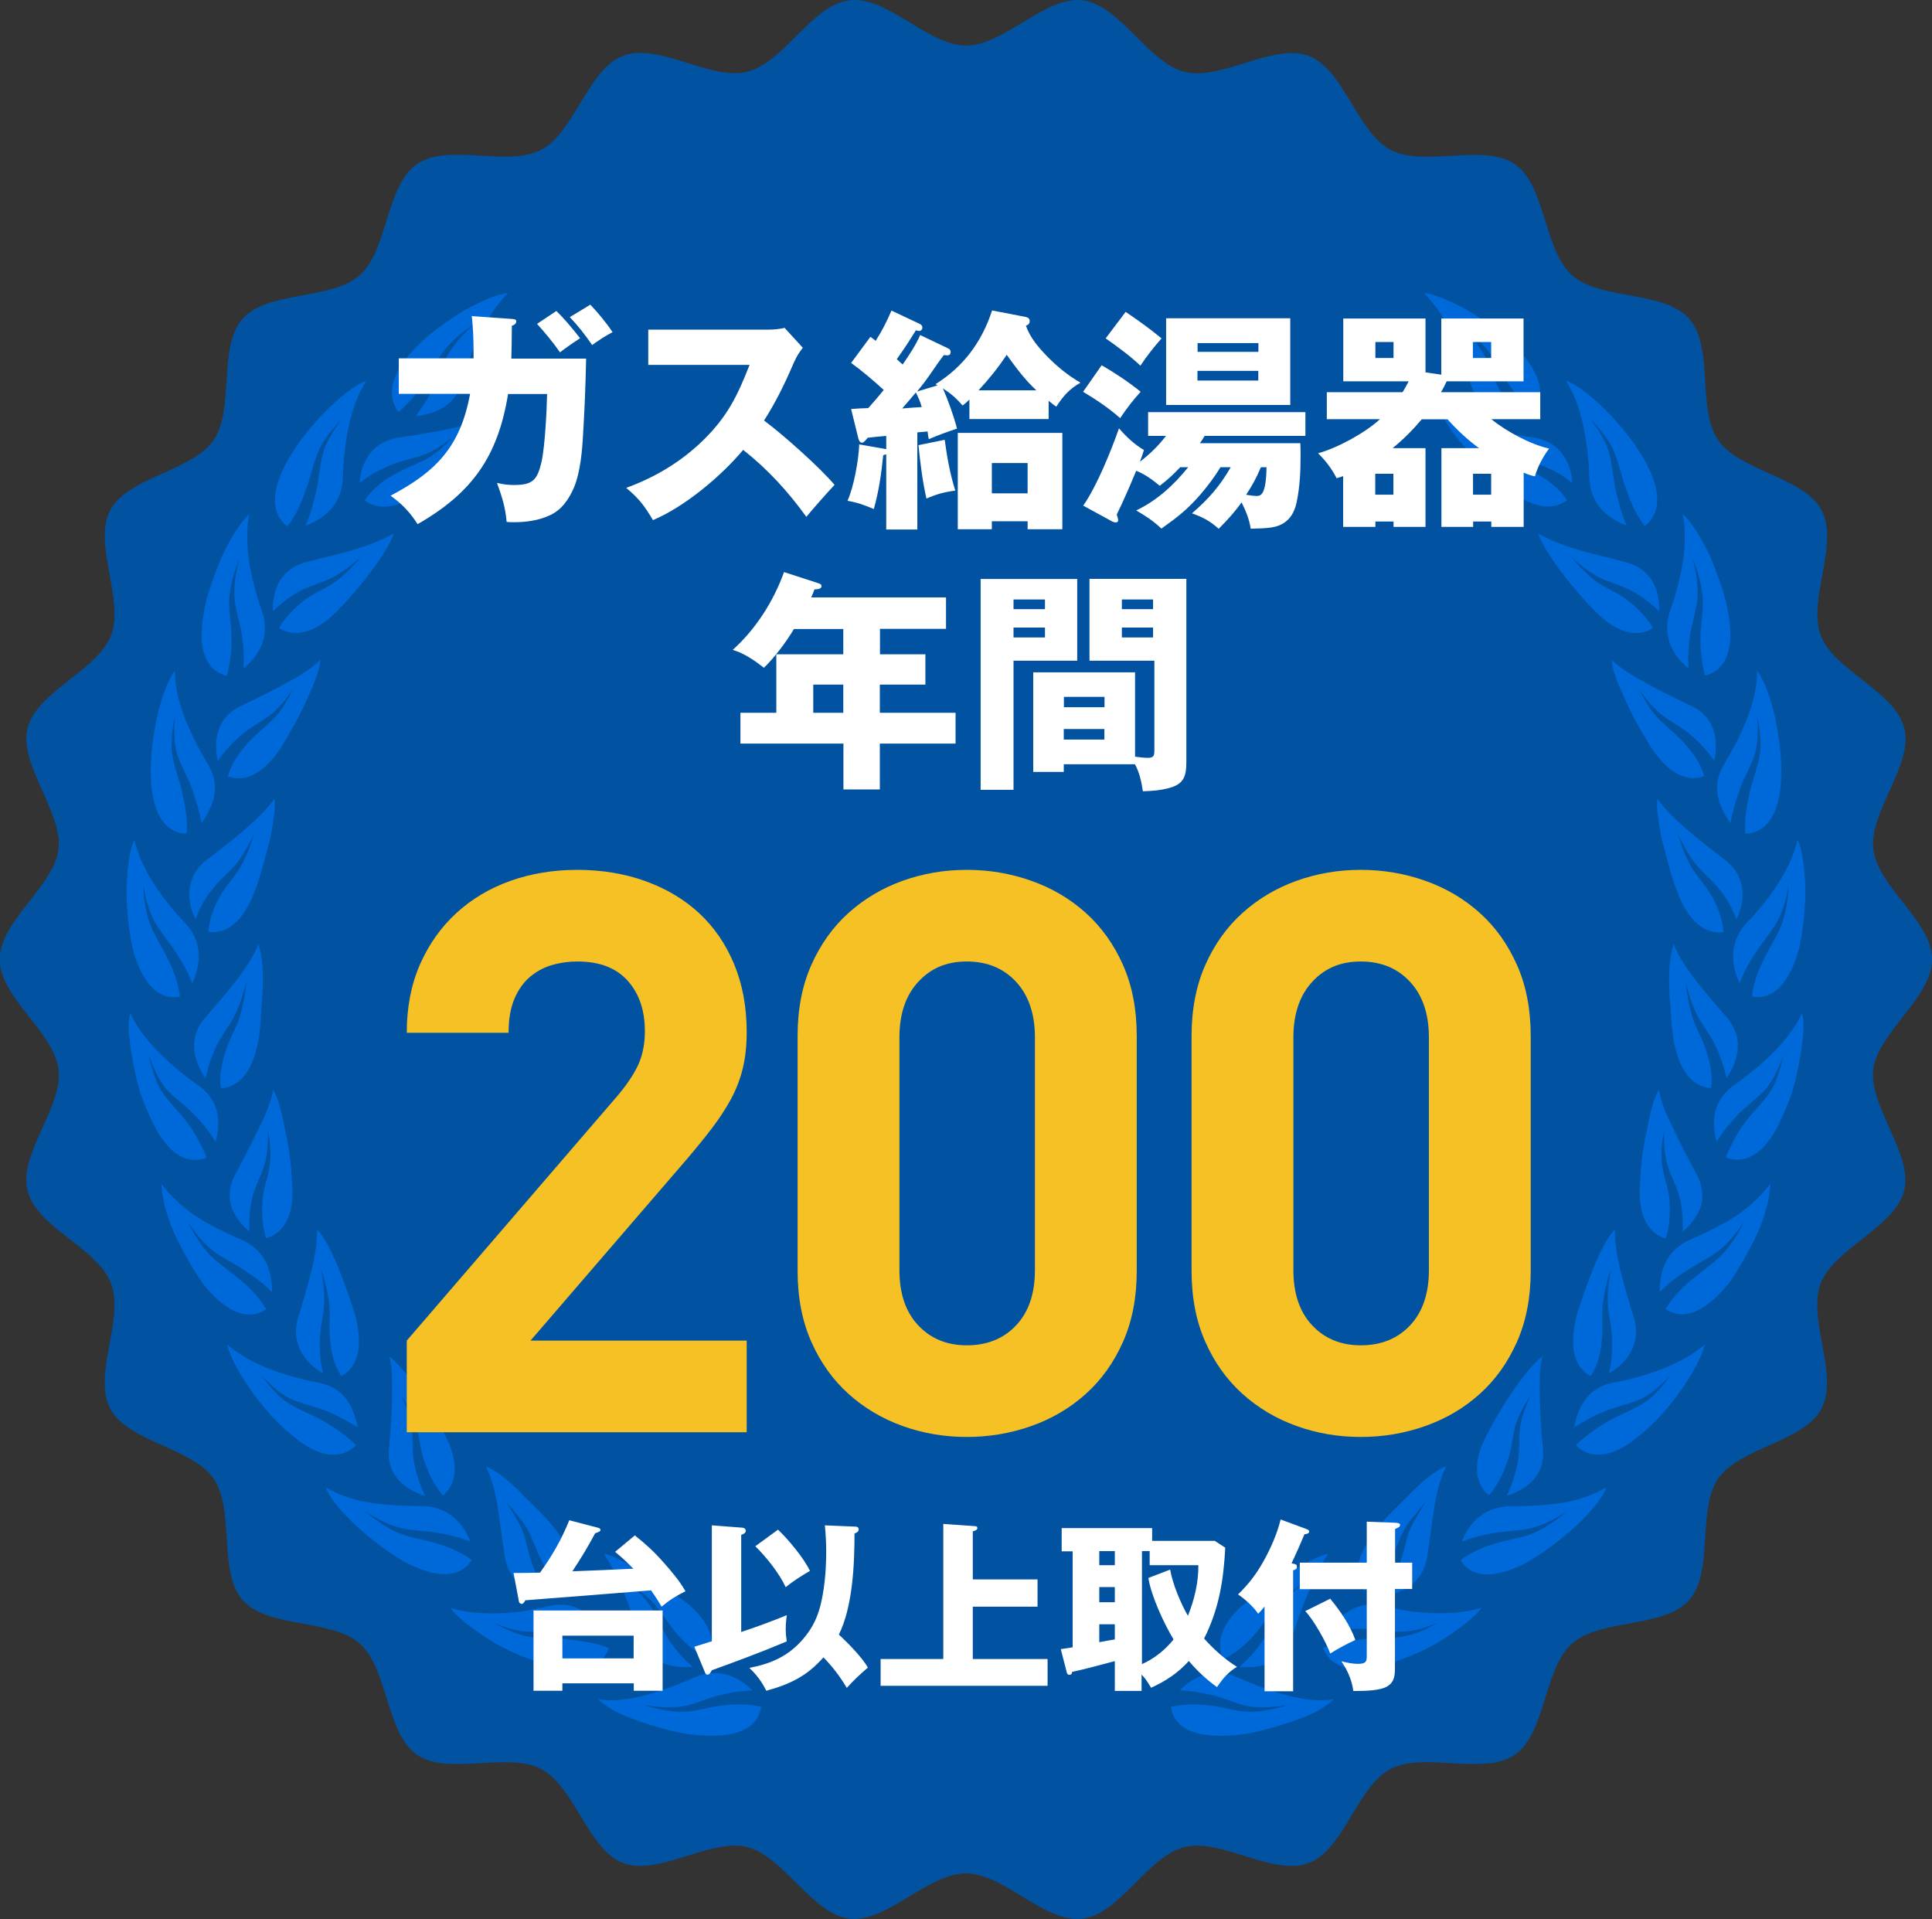 <svg width="148" height="147" viewBox="0 0 148 147" fill="none" xmlns="http://www.w3.org/2000/svg">
<rect x="0" y="0" width="148" height="147" fill="#333333" stroke="none"/>
<g clip-path="url(#clip0_1979_117)">
<path d="M148 73.49C148 76.43 143.84 79.09 143.5 81.93C143.16 84.77 146.56 88.41 145.87 91.2C145.18 93.99 140.5 95.62 139.47 98.32C138.44 101.02 140.88 105.33 139.54 107.89C138.2 110.45 133.26 110.88 131.62 113.26C129.98 115.64 131.32 120.4 129.39 122.57C127.46 124.74 122.59 123.97 120.42 125.9C118.25 127.83 118.43 132.76 116.04 134.41C113.65 136.06 109.11 134.15 106.53 135.5C103.95 136.85 102.97 141.68 100.24 142.71C97.51 143.74 93.59 140.79 90.75 141.48C87.91 142.17 85.82 146.62 82.91 146.97C80 147.32 76.93 143.5 73.99 143.5C71.05 143.5 67.92 147.31 65.07 146.97C62.22 146.63 60.02 142.17 57.23 141.48C54.44 140.79 50.43 143.73 47.74 142.71C45.05 141.69 44.01 136.84 41.45 135.5C38.89 134.16 34.32 136.05 31.94 134.41C29.56 132.77 29.73 127.82 27.56 125.9C25.39 123.98 20.51 124.75 18.59 122.57C16.67 120.39 18.02 115.65 16.36 113.26C14.7 110.87 9.79 110.47 8.44 107.89C7.09 105.31 9.54 101.05 8.51 98.32C7.48 95.59 2.81 94.04 2.11 91.2C1.41 88.36 4.83 84.84 4.48 81.93C4.13 79.02 -0.02 76.43 -0.02 73.49C-0.02 70.55 4.14 67.89 4.48 65.05C4.82 62.21 1.42 58.57 2.11 55.78C2.8 52.99 7.48 51.36 8.51 48.66C9.54 45.96 7.1 41.65 8.44 39.09C9.78 36.53 14.72 36.1 16.36 33.72C18 31.34 16.66 26.58 18.59 24.41C20.52 22.24 25.39 23.01 27.56 21.08C29.73 19.15 29.55 14.22 31.94 12.57C34.33 10.92 38.87 12.83 41.45 11.48C44.03 10.13 45.01 5.3 47.74 4.27C50.47 3.24 54.39 6.19 57.23 5.5C60.07 4.81 62.17 0.37 65.08 0.02C67.99 -0.33 71.06 3.49 74 3.49C76.94 3.49 80.07 -0.32 82.92 0.02C85.77 0.36 87.97 4.82 90.76 5.51C93.55 6.2 97.56 3.26 100.25 4.28C102.94 5.3 103.98 10.15 106.54 11.49C109.1 12.83 113.67 10.94 116.05 12.58C118.43 14.22 118.26 19.17 120.43 21.09C122.6 23.01 127.48 22.24 129.4 24.42C131.32 26.6 129.97 31.34 131.63 33.73C133.29 36.12 138.2 36.52 139.55 39.1C140.9 41.68 138.45 45.94 139.48 48.67C140.51 51.4 145.18 52.95 145.88 55.79C146.58 58.63 143.16 62.15 143.51 65.06C143.86 67.97 148.01 70.56 148.01 73.5L148 73.49Z" fill="#0152A1"/>
<path d="M117.47 31.56L117.33 31.45C116.67 30.85 116.05 30.12 115.5 29.33C114.93 28.57 114.6 27.61 113.93 26.79C113.27 25.97 112.44 25.33 111.59 24.77C112.36 25.43 113.08 26.18 113.58 26.99C114.07 27.78 114.3 28.78 114.78 29.68C115.15 30.43 115.64 31.14 116.15 31.88C115.01 31.73 113.15 31.36 112.56 29.11C112.14 27.78 111.68 26.44 111.1 25.29C110.5 24.16 109.82 23.18 109.08 22.45C109.86 22.52 111.13 23.05 112.47 23.79C113.75 24.6 115.14 25.57 116.08 26.55C118.76 29.25 117.97 30.94 117.46 31.56H117.47ZM125.87 35.07C124.5 32.65 121.51 29.67 119.95 29.16C121.13 30.93 121.66 33.73 121.75 36.59C121.84 38.9 123.48 39.82 124.61 40.26C124.24 39.43 124.01 38.56 123.82 37.73C123.56 36.73 123.54 35.72 123.29 34.79C123.05 33.83 122.45 32.96 121.86 32.09C122.54 32.88 123.28 33.67 123.68 34.69C124.09 35.71 124.25 36.69 124.62 37.58C124.92 38.52 125.34 39.4 125.88 40.15L125.99 40.29C126.64 39.83 127.83 38.42 125.87 35.06V35.07ZM132.4 47.02C132.2 45.66 131.59 44.05 130.99 42.58C130.31 41.15 129.52 39.93 128.9 39.36C129.34 41.46 128.88 44.15 127.93 46.81C127.22 48.94 128.38 50.41 129.35 51.2C129.29 50.32 129.34 49.46 129.47 48.63C129.62 47.61 129.97 46.69 130.03 45.77C130.1 44.83 129.93 43.78 129.66 42.77C130.05 43.74 130.37 44.78 130.44 45.83C130.51 46.89 130.26 47.85 130.27 48.8C130.23 49.77 130.38 50.69 130.57 51.58L130.62 51.75C131.41 51.57 133.06 50.77 132.4 47.01V47.02ZM136.44 59.59C136.57 56.86 135.68 52.7 134.59 51.38C134.66 53.49 133.55 56.08 132.12 58.46C130.9 60.41 131.88 62.06 132.56 63.05C132.71 62.17 132.98 61.33 133.24 60.56C133.57 59.6 134.09 58.77 134.39 57.87C134.7 56.95 134.66 55.91 134.63 54.87C134.79 55.91 134.99 56.96 134.77 58.02C134.57 59.08 134.17 59.96 134 60.89C133.79 61.82 133.63 62.78 133.69 63.68L133.71 63.86C134.51 63.85 136.29 63.41 136.44 59.59ZM137.81 72.72C138.09 71.4 138.31 69.68 138.3 68.1C138.24 66.52 138.08 65.08 137.7 64.31C137.23 66.4 135.75 68.68 133.78 70.72C132.27 72.38 132.75 74.2 133.26 75.31C133.58 74.48 134 73.71 134.47 73.01C135.02 72.14 135.66 71.44 136.13 70.62C136.58 69.78 136.88 68.76 137 67.73C137 68.78 136.84 69.85 136.47 70.84C136.07 71.83 135.54 72.61 135.11 73.49C134.67 74.36 134.36 75.26 134.23 76.15L134.21 76.33C135.03 76.48 136.75 76.41 137.8 72.72H137.81ZM136.38 85.85C136.68 85.23 136.97 84.52 137.25 83.76C137.5 83 137.66 82.2 137.82 81.42C138.1 79.86 138.29 78.42 138.04 77.59C137.19 79.54 135.16 81.46 132.92 83.07C130.99 84.36 131.19 86.26 131.5 87.46C131.96 86.71 132.49 86.04 133.07 85.44C133.77 84.7 134.59 84.15 135.24 83.45C135.87 82.73 136.26 81.77 136.64 80.79C136.37 81.81 136.14 82.85 135.53 83.74C134.91 84.63 134.17 85.27 133.63 86.05C133.04 86.81 132.65 87.66 132.26 88.48L132.2 88.65C132.93 88.96 134.78 89.29 136.4 85.84L136.38 85.85ZM132.35 98.43C133.14 97.33 133.99 95.83 134.66 94.39C135.3 92.94 135.61 91.51 135.61 90.67C134.99 91.54 134.11 92.35 133.08 93.08C132 93.79 130.73 94.42 129.45 94.97C127.41 95.88 127.13 97.74 127.14 98.96C127.77 98.33 128.46 97.8 129.18 97.35C130.02 96.77 130.89 96.39 131.64 95.82C132.4 95.24 133.04 94.4 133.64 93.54C133.15 94.47 132.61 95.41 131.86 96.16C131.09 96.91 130.32 97.42 129.57 98.04C128.82 98.66 128.17 99.36 127.68 100.12L127.59 100.27C128.27 100.74 129.88 101.38 132.33 98.42L132.35 98.43ZM125.72 109.85C127.88 108.14 130.25 104.63 130.59 102.98C128.99 104.4 126.42 105.36 123.67 105.9C121.38 106.29 120.84 108.15 120.58 109.33C121.36 108.87 122.07 108.44 122.85 108.14C123.78 107.74 124.75 107.58 125.62 107.19C126.53 106.81 127.24 106.07 127.99 105.34C127.34 106.17 126.7 107.02 125.76 107.57C124.84 108.13 123.91 108.42 123.1 108.92C122.28 109.4 121.52 109.97 120.84 110.57L120.72 110.7C121 111 121.51 111.39 122.33 111.42C123.17 111.46 124.28 111.11 125.71 109.85H125.72ZM116.93 119.69C119.31 118.38 122.48 115.56 123.06 113.93C122.14 114.46 121.05 114.89 119.77 115.1C118.48 115.31 117.1 115.38 115.71 115.37C113.5 115.4 112.42 116.92 111.98 118.09C112.8 117.76 113.65 117.55 114.47 117.42C115.5 117.26 116.45 117.27 117.36 117.04C118.28 116.81 119.2 116.3 120.09 115.75C119.27 116.41 118.41 117.05 117.43 117.45C116.46 117.86 115.47 117.93 114.56 118.23C113.63 118.5 112.76 118.89 112.02 119.4L111.88 119.51C112.32 120.22 113.53 121.45 116.94 119.7L116.93 119.69ZM106.28 127.49C107.56 127.05 109.2 126.45 110.53 125.58C111.86 124.73 113.01 123.84 113.5 123.15C112.48 123.47 111.28 123.6 110 123.57C109.36 123.56 108.71 123.51 108.04 123.43C107.36 123.32 106.66 123.18 105.98 123.02C103.74 122.48 102.51 123.98 101.77 124.91C102.67 124.8 103.53 124.76 104.34 124.76C105.35 124.76 106.3 125 107.25 124.99C108.22 124.99 109.24 124.69 110.18 124.28C109.28 124.82 108.29 125.25 107.23 125.4C106.16 125.55 105.21 125.45 104.27 125.59C103.34 125.72 102.36 125.83 101.52 126.17L101.36 126.24C101.5 126.63 101.8 127.19 102.54 127.54C103.26 127.87 104.49 128.09 106.28 127.48V127.49ZM94.24 132.93C95.63 132.89 97.28 132.42 98.78 131.93C99.53 131.67 100.24 131.41 100.83 131.11C101.41 130.78 101.88 130.46 102.18 130.16C100.11 130.52 97.38 129.61 94.87 128.52C92.81 127.58 91.23 128.6 90.36 129.49C91.24 129.52 92.1 129.65 92.91 129.86C93.91 130.09 94.81 130.58 95.71 130.71C96.64 130.86 97.69 130.75 98.72 130.6C97.71 130.88 96.66 131.14 95.61 131.12C94.55 131.09 93.61 130.71 92.66 130.64C91.7 130.52 90.75 130.53 89.87 130.7L89.7 130.74C89.81 131.57 90.42 133.18 94.24 132.93ZM120.05 38.32L119.96 38.18C119.46 37.48 118.75 36.88 117.95 36.43C117.17 35.95 116.33 35.65 115.44 35.21C114.57 34.75 113.9 34.1 113.24 33.44C113.98 34 114.74 34.54 115.59 34.85C116.44 35.13 117.35 35.3 118.26 35.7C118.99 36.03 119.79 36.42 120.44 37.01C120.4 35.83 119.79 33.91 117.53 33.52C116.12 33.32 114.81 33.1 113.63 32.85C112.42 32.63 111.38 32.34 110.57 31.9C110.82 32.6 111.57 33.56 112.49 34.52C113.34 35.55 114.46 36.5 115.32 37.29C117.83 39.4 119.36 38.84 120.04 38.31L120.05 38.32ZM126.62 48.11L126.54 47.96C126.07 47.23 125.43 46.56 124.72 46.01C124.01 45.45 123.13 45.13 122.33 44.58C121.56 44.01 120.92 43.32 120.31 42.63C121 43.23 121.74 43.82 122.51 44.23C123.29 44.62 124.21 44.83 125.09 45.31C125.8 45.69 126.46 46.21 127.1 46.83C127.11 46.23 127.04 45.43 126.69 44.7C126.3 43.99 125.63 43.34 124.54 43.06C123.22 42.71 121.89 42.42 120.75 42.07C119.61 41.72 118.63 41.33 117.83 40.86C118.27 42.23 120.37 44.96 122.03 46.65C124.27 49.04 125.92 48.57 126.62 48.11ZM130.55 59.46L130.5 59.3C130.24 58.47 129.72 57.7 129.11 57.02C128.51 56.33 127.81 55.8 127.1 55.11C126.42 54.41 125.96 53.59 125.55 52.77C126.07 53.52 126.64 54.26 127.35 54.8C128.07 55.33 128.89 55.73 129.63 56.39C130.23 56.91 130.83 57.55 131.32 58.29C131.57 57.15 131.65 55.07 129.58 54.08C128.31 53.48 127.14 52.9 126.09 52.32C125.02 51.75 124.11 51.18 123.47 50.54C123.48 51.28 123.94 52.39 124.5 53.59C125.01 54.81 125.78 56.06 126.36 57.07C128.12 59.85 129.74 59.76 130.55 59.45V59.46ZM132.04 71.38L132.02 71.21C131.89 70.35 131.62 69.48 131.15 68.69C130.71 67.89 130.06 67.23 129.56 66.41C129.1 65.58 128.75 64.69 128.51 63.81C128.87 64.65 129.35 65.48 129.88 66.17C130.43 66.84 131.18 67.41 131.78 68.2C132.3 68.84 132.7 69.58 133.01 70.41C133.58 69.34 133.97 67.33 132.21 65.92C129.98 64.21 128.03 62.68 126.96 61.19C126.91 61.55 126.93 62.03 127.02 62.57C127.08 63.12 127.18 63.74 127.33 64.39C127.67 65.68 128.01 67.08 128.44 68.19C129.56 71.28 131.19 71.53 132.04 71.39V71.38ZM131.06 83.35L131.09 83.18C131.21 82.32 130.99 81.4 130.72 80.53C130.46 79.66 129.97 78.88 129.66 77.97C129.39 77.06 129.2 76.12 129.14 75.2C129.33 76.1 129.63 77.01 130.03 77.79C130.42 78.56 131.03 79.26 131.44 80.17C131.79 80.9 132.07 81.71 132.25 82.59C132.93 81.64 133.77 79.77 132.36 78.03C130.52 75.9 128.85 74 128.21 72.32C127.97 73 127.82 74.21 127.87 75.53C127.87 76.19 127.97 76.89 128 77.56C128.02 78.23 128.08 78.88 128.17 79.47C128.7 82.74 130.2 83.3 131.06 83.34V83.35ZM127.61 94.86L127.66 94.7C127.89 93.86 127.96 92.94 127.89 92.05C127.89 91.17 127.47 90.27 127.34 89.31C127.2 88.35 127.32 87.42 127.48 86.52C127.46 87.43 127.48 88.36 127.73 89.21C127.98 90.05 128.47 90.88 128.7 91.85C128.87 92.62 128.94 93.47 128.9 94.35C129.36 93.96 129.9 93.37 130.21 92.62C130.52 91.87 130.49 90.92 129.96 89.93C129.29 88.7 128.69 87.55 128.19 86.47C127.64 85.38 127.23 84.38 127.08 83.49C126.66 84.1 126.41 85.28 126.16 86.58C125.86 87.87 125.67 89.31 125.65 90.5C125.34 93.75 126.81 94.66 127.62 94.87L127.61 94.86ZM121.86 105.4L121.95 105.26C122.4 104.52 122.62 103.61 122.7 102.7C122.82 101.8 122.68 100.89 122.77 99.93C122.9 99 123.1 98.05 123.42 97.19C123.23 98.08 123.14 99.04 123.17 99.91C123.22 100.77 123.49 101.67 123.5 102.66C123.52 103.46 123.48 104.34 123.24 105.19C124.29 104.63 125.78 103.23 125.2 101.07C124.39 98.39 123.64 95.97 123.72 94.17C122.66 95.19 121.51 98.46 120.8 100.69C119.97 103.9 121.07 105 121.86 105.4ZM114.06 114.54L114.17 114.41C114.71 113.73 115.14 112.91 115.43 112.05C115.77 111.22 115.82 110.31 116.05 109.34C116.31 108.4 116.79 107.59 117.29 106.82C116.91 107.65 116.55 108.51 116.44 109.4C116.33 110.27 116.46 111.25 116.23 112.19C116.07 112.97 115.81 113.78 115.42 114.58C116.53 114.22 118.42 113.3 118.19 110.97C118.07 109.58 117.97 108.26 117.96 107.08C117.93 105.89 117.93 104.78 118.16 103.9C117 104.75 115.07 107.6 114 109.72C112.41 112.58 113.4 114.02 114.05 114.53L114.06 114.54ZM104 120.19C103.96 120.97 104.26 121.53 104.53 121.85L104.67 121.75C105.35 121.21 105.99 120.57 106.4 119.73C106.86 118.94 107.1 118.05 107.56 117.19C107.79 116.77 108.07 116.39 108.38 116.04C108.67 115.67 108.97 115.31 109.28 114.97C109.02 115.35 108.77 115.74 108.55 116.15C108.31 116.53 108.09 116.92 107.94 117.33C107.64 118.14 107.53 119.08 107.15 120C106.86 120.77 106.45 121.53 105.88 122.19C107.11 122.17 109 121.43 109.33 119.22C109.54 117.88 109.69 116.54 109.89 115.34C110.1 114.15 110.37 113.12 110.78 112.32C110.08 112.57 109.13 113.31 108.19 114.25C107.27 115.22 106.18 116.16 105.47 117.12C104.47 118.45 104.04 119.39 104.01 120.18L104 120.19ZM93.72 127.09L93.87 127.02C94.64 126.61 95.36 126.02 95.97 125.35C96.59 124.68 97.04 123.95 97.64 123.15C98.25 122.38 99.01 121.83 99.77 121.31C99.09 121.92 98.43 122.58 97.97 123.36C97.54 124.15 97.22 125 96.64 125.8C96.19 126.46 95.62 127.1 94.94 127.68C96.1 127.79 98.19 127.68 98.94 125.5C99.83 122.81 100.7 120.54 101.76 119.01C101.05 119.15 100 119.74 98.84 120.38C97.69 121.04 96.55 121.97 95.6 122.64C93.01 124.65 93.33 126.37 93.72 127.1V127.09ZM30.53 31.56L30.67 31.45C31.33 30.85 31.95 30.12 32.5 29.33C33.07 28.57 33.4 27.61 34.07 26.79C34.73 25.97 35.56 25.33 36.41 24.77C35.64 25.43 34.92 26.18 34.42 26.99C33.93 27.78 33.7 28.78 33.22 29.68C32.85 30.43 32.36 31.14 31.85 31.88C32.99 31.73 34.85 31.36 35.44 29.11C35.86 27.78 36.32 26.44 36.9 25.29C37.5 24.16 38.18 23.18 38.92 22.45C38.14 22.52 36.87 23.05 35.53 23.79C34.25 24.6 32.86 25.57 31.92 26.55C29.24 29.25 30.03 30.94 30.54 31.56H30.53ZM22.02 40.31L22.13 40.17C22.67 39.42 23.09 38.55 23.39 37.6C23.76 36.7 23.92 35.73 24.33 34.71C24.73 33.69 25.46 32.9 26.15 32.11C25.57 32.98 24.96 33.84 24.72 34.81C24.47 35.75 24.45 36.75 24.19 37.75C24 38.58 23.77 39.45 23.4 40.28C24.52 39.84 26.17 38.92 26.26 36.61C26.35 33.75 26.88 30.95 28.06 29.18C26.5 29.69 23.51 32.67 22.14 35.09C20.18 38.45 21.37 39.86 22.02 40.32V40.31ZM17.38 51.76L17.43 51.59C17.62 50.7 17.77 49.77 17.73 48.81C17.74 47.86 17.49 46.89 17.56 45.84C17.63 44.79 17.95 43.75 18.34 42.78C18.07 43.79 17.9 44.83 17.97 45.78C18.03 46.71 18.38 47.62 18.53 48.64C18.66 49.46 18.71 50.33 18.65 51.21C19.62 50.42 20.79 48.95 20.07 46.82C19.12 44.16 18.67 41.46 19.1 39.37C18.48 39.93 17.69 41.16 17.01 42.59C16.41 44.06 15.79 45.66 15.6 47.03C14.94 50.79 16.59 51.59 17.38 51.77V51.76ZM14.29 63.86L14.31 63.68C14.36 62.78 14.21 61.82 14 60.89C13.83 59.96 13.43 59.08 13.23 58.02C13.02 56.96 13.22 55.91 13.37 54.87C13.34 55.92 13.3 56.95 13.61 57.87C13.91 58.77 14.43 59.6 14.76 60.56C15.02 61.33 15.28 62.17 15.44 63.05C16.12 62.06 17.11 60.41 15.88 58.46C14.46 56.08 13.35 53.49 13.41 51.38C12.32 52.71 11.43 56.86 11.56 59.59C11.71 63.41 13.49 63.85 14.29 63.86ZM13.78 76.34L13.76 76.16C13.63 75.27 13.32 74.36 12.88 73.5C12.45 72.62 11.93 71.85 11.52 70.85C11.15 69.86 10.98 68.78 10.99 67.74C11.11 68.77 11.41 69.79 11.86 70.63C12.33 71.45 12.96 72.15 13.52 73.02C13.99 73.72 14.41 74.49 14.73 75.32C15.24 74.21 15.72 72.39 14.21 70.73C12.24 68.69 10.76 66.41 10.29 64.32C9.92 65.09 9.75 66.53 9.69 68.11C9.68 69.69 9.89 71.41 10.18 72.73C11.22 76.43 12.95 76.5 13.77 76.34H13.78ZM15.82 88.66L15.76 88.49C15.37 87.66 14.98 86.82 14.39 86.06C13.85 85.28 13.11 84.64 12.49 83.75C11.87 82.86 11.64 81.82 11.38 80.8C11.76 81.77 12.14 82.73 12.78 83.46C13.42 84.16 14.25 84.7 14.95 85.45C15.53 86.04 16.07 86.72 16.52 87.47C16.83 86.27 17.03 84.37 15.1 83.08C12.86 81.47 10.84 79.55 9.98 77.6C9.73 78.43 9.92 79.87 10.2 81.43C10.36 82.21 10.52 83.01 10.77 83.77C11.04 84.52 11.34 85.24 11.64 85.86C13.26 89.31 15.1 88.98 15.84 88.67L15.82 88.66ZM20.39 100.28L20.3 100.13C19.82 99.37 19.17 98.67 18.41 98.05C17.66 97.42 16.89 96.91 16.12 96.17C15.38 95.41 14.84 94.48 14.34 93.55C14.94 94.41 15.59 95.25 16.34 95.83C17.09 96.39 17.96 96.77 18.8 97.36C19.51 97.81 20.21 98.34 20.84 98.97C20.84 97.75 20.57 95.89 18.53 94.98C17.25 94.43 15.98 93.81 14.9 93.09C13.87 92.36 12.99 91.55 12.37 90.68C12.37 91.52 12.69 92.95 13.32 94.4C13.99 95.84 14.84 97.34 15.63 98.44C18.08 101.4 19.69 100.76 20.37 100.29L20.39 100.28ZM25.66 111.42C26.48 111.39 26.99 111.01 27.27 110.7L27.15 110.57C26.48 109.96 25.71 109.4 24.89 108.92C24.08 108.42 23.16 108.13 22.23 107.57C21.29 107.02 20.65 106.16 20 105.34C20.75 106.07 21.46 106.81 22.37 107.19C23.24 107.57 24.21 107.74 25.14 108.14C25.92 108.44 26.64 108.88 27.41 109.33C27.15 108.15 26.62 106.29 24.32 105.9C21.58 105.37 19 104.4 17.4 102.98C17.74 104.63 20.11 108.14 22.27 109.85C23.7 111.11 24.81 111.46 25.65 111.42H25.66ZM36.13 119.5L35.99 119.39C35.25 118.88 34.38 118.49 33.45 118.22C32.53 117.93 31.55 117.85 30.58 117.44C29.6 117.04 28.74 116.4 27.92 115.74C28.81 116.29 29.73 116.8 30.65 117.03C31.55 117.25 32.51 117.25 33.54 117.41C34.37 117.54 35.21 117.76 36.03 118.08C35.59 116.91 34.51 115.39 32.3 115.36C30.91 115.36 29.52 115.29 28.24 115.09C26.96 114.88 25.87 114.46 24.95 113.92C25.53 115.55 28.7 118.37 31.08 119.68C34.49 121.43 35.7 120.2 36.14 119.49L36.13 119.5ZM45.46 127.55C46.2 127.2 46.5 126.64 46.64 126.25L46.48 126.18C45.64 125.84 44.66 125.73 43.73 125.6C42.8 125.46 41.84 125.56 40.77 125.41C39.71 125.26 38.72 124.83 37.82 124.29C38.76 124.71 39.78 125 40.75 125C41.7 125 42.64 124.77 43.66 124.77C44.47 124.77 45.34 124.81 46.23 124.92C45.49 123.99 44.26 122.48 42.02 123.03C41.33 123.19 40.64 123.33 39.96 123.44C39.3 123.52 38.64 123.57 38 123.58C36.73 123.61 35.53 123.48 34.5 123.16C34.99 123.84 36.14 124.74 37.47 125.59C38.79 126.45 40.44 127.06 41.72 127.5C43.51 128.11 44.73 127.88 45.46 127.56V127.55ZM58.3 130.74L58.13 130.7C57.25 130.53 56.3 130.52 55.34 130.64C54.39 130.71 53.45 131.09 52.39 131.12C51.34 131.14 50.29 130.89 49.28 130.6C50.31 130.76 51.36 130.86 52.29 130.71C53.2 130.58 54.1 130.09 55.09 129.86C55.9 129.65 56.75 129.51 57.64 129.49C56.76 128.61 55.18 127.59 53.13 128.52C50.62 129.61 47.89 130.52 45.82 130.16C46.12 130.46 46.6 130.78 47.17 131.11C47.76 131.41 48.47 131.67 49.22 131.93C50.73 132.42 52.38 132.89 53.76 132.93C57.58 133.18 58.19 131.57 58.3 130.74ZM32.67 37.3C33.53 36.51 34.65 35.56 35.5 34.53C36.42 33.57 37.17 32.61 37.42 31.91C36.61 32.34 35.57 32.63 34.36 32.86C33.18 33.11 31.87 33.33 30.46 33.53C28.21 33.92 27.59 35.84 27.55 37.02C28.2 36.43 29 36.04 29.73 35.71C30.64 35.3 31.55 35.14 32.4 34.86C33.25 34.55 34.01 34.01 34.75 33.45C34.1 34.11 33.42 34.76 32.55 35.22C31.66 35.66 30.82 35.96 30.04 36.44C29.24 36.89 28.53 37.49 28.03 38.19L27.94 38.33C28.63 38.85 30.15 39.42 32.66 37.31L32.67 37.3ZM25.97 46.65C27.63 44.96 29.74 42.23 30.17 40.86C29.37 41.33 28.38 41.71 27.25 42.07C26.11 42.42 24.77 42.71 23.46 43.06C22.37 43.34 21.7 43.98 21.31 44.7C20.96 45.44 20.89 46.23 20.9 46.83C21.54 46.21 22.2 45.69 22.91 45.31C23.79 44.83 24.71 44.62 25.49 44.23C26.26 43.82 27 43.24 27.69 42.63C27.08 43.32 26.44 44.02 25.67 44.58C24.87 45.13 23.99 45.45 23.28 46.01C22.56 46.56 21.93 47.22 21.46 47.96L21.38 48.11C22.08 48.57 23.73 49.04 25.97 46.65ZM21.64 57.08C22.22 56.07 22.99 54.81 23.5 53.6C24.06 52.4 24.51 51.29 24.53 50.55C23.89 51.19 22.99 51.76 21.91 52.33C20.87 52.91 19.69 53.49 18.42 54.09C16.35 55.09 16.43 57.16 16.68 58.3C17.17 57.56 17.77 56.93 18.37 56.4C19.11 55.74 19.93 55.33 20.65 54.81C21.36 54.27 21.93 53.53 22.45 52.78C22.04 53.6 21.58 54.42 20.9 55.12C20.18 55.81 19.48 56.34 18.89 57.03C18.28 57.71 17.76 58.48 17.5 59.31L17.45 59.47C18.26 59.78 19.87 59.87 21.64 57.09V57.08ZM19.55 68.18C19.98 67.07 20.32 65.67 20.66 64.38C20.81 63.73 20.91 63.11 20.97 62.56C21.06 62.01 21.08 61.54 21.03 61.18C19.96 62.67 18.01 64.21 15.78 65.91C14.02 67.32 14.41 69.32 14.98 70.4C15.29 69.57 15.69 68.83 16.21 68.19C16.81 67.39 17.56 66.82 18.11 66.16C18.64 65.47 19.12 64.64 19.48 63.8C19.24 64.68 18.89 65.57 18.43 66.4C17.93 67.23 17.28 67.88 16.84 68.68C16.37 69.47 16.11 70.34 15.97 71.2L15.95 71.37C16.8 71.51 18.43 71.26 19.55 68.17V68.18ZM19.83 79.48C19.92 78.9 19.97 78.24 20 77.57C20.03 76.9 20.13 76.2 20.13 75.54C20.18 74.21 20.04 73.01 19.79 72.33C19.15 74.01 17.48 75.92 15.64 78.04C14.23 79.78 15.07 81.65 15.75 82.6C15.93 81.72 16.21 80.9 16.56 80.18C16.97 79.28 17.58 78.57 17.97 77.8C18.36 77.02 18.66 76.11 18.86 75.21C18.8 76.13 18.61 77.07 18.34 77.98C18.03 78.89 17.54 79.66 17.28 80.54C17.01 81.4 16.78 82.33 16.91 83.19L16.94 83.36C17.8 83.32 19.3 82.75 19.83 79.49V79.48ZM22.35 90.49C22.33 89.3 22.14 87.86 21.84 86.57C21.58 85.27 21.34 84.09 20.92 83.48C20.76 84.38 20.36 85.37 19.81 86.46C19.3 87.54 18.71 88.69 18.04 89.92C17.51 90.91 17.49 91.86 17.79 92.61C18.1 93.36 18.65 93.95 19.1 94.34C19.06 93.46 19.13 92.61 19.3 91.84C19.53 90.87 20.02 90.03 20.27 89.2C20.52 88.35 20.54 87.42 20.52 86.51C20.67 87.41 20.8 88.34 20.66 89.3C20.53 90.26 20.12 91.15 20.11 92.04C20.04 92.94 20.11 93.85 20.34 94.69L20.39 94.85C21.2 94.64 22.67 93.73 22.36 90.48L22.35 90.49ZM27.2 100.69C26.48 98.46 25.33 95.19 24.28 94.17C24.36 95.97 23.6 98.39 22.8 101.07C22.22 103.23 23.71 104.62 24.76 105.19C24.52 104.34 24.48 103.46 24.5 102.66C24.51 101.67 24.79 100.77 24.83 99.91C24.86 99.04 24.77 98.08 24.58 97.19C24.9 98.05 25.1 98.99 25.23 99.93C25.31 100.89 25.18 101.8 25.3 102.7C25.38 103.62 25.6 104.52 26.05 105.26L26.14 105.4C26.93 105 28.03 103.9 27.2 100.69ZM33.99 109.73C32.92 107.61 30.98 104.76 29.83 103.91C30.06 104.79 30.05 105.89 30.03 107.09C30.03 108.27 29.92 109.59 29.8 110.98C29.57 113.31 31.46 114.23 32.57 114.59C32.18 113.79 31.91 112.98 31.76 112.2C31.53 111.26 31.66 110.28 31.55 109.41C31.44 108.52 31.09 107.66 30.7 106.83C31.2 107.6 31.68 108.41 31.94 109.35C32.17 110.32 32.22 111.23 32.56 112.06C32.85 112.92 33.28 113.73 33.82 114.42L33.93 114.55C34.58 114.04 35.57 112.59 33.98 109.74L33.99 109.73ZM42.53 117.13C41.82 116.17 40.73 115.23 39.81 114.26C38.87 113.33 37.92 112.58 37.22 112.33C37.63 113.13 37.91 114.16 38.11 115.35C38.31 116.55 38.46 117.89 38.67 119.23C39.01 121.44 40.89 122.18 42.12 122.2C41.55 121.54 41.13 120.78 40.85 120.01C40.47 119.09 40.36 118.15 40.06 117.34C39.91 116.93 39.69 116.54 39.45 116.16C39.23 115.75 38.98 115.36 38.72 114.98C39.03 115.32 39.33 115.68 39.62 116.05C39.93 116.4 40.21 116.78 40.44 117.2C40.9 118.06 41.13 118.95 41.6 119.74C42.02 120.58 42.66 121.22 43.33 121.76L43.47 121.86C43.73 121.54 44.04 120.98 44 120.2C43.97 119.41 43.54 118.47 42.54 117.14L42.53 117.13ZM52.4 122.63C51.45 121.96 50.3 121.03 49.16 120.37C48 119.73 46.95 119.14 46.24 119C47.3 120.53 48.16 122.79 49.06 125.49C49.81 127.67 51.9 127.78 53.06 127.67C52.38 127.09 51.82 126.45 51.36 125.79C50.79 124.99 50.47 124.14 50.03 123.35C49.57 122.57 48.91 121.91 48.23 121.3C48.99 121.81 49.75 122.37 50.36 123.14C50.96 123.94 51.41 124.67 52.03 125.34C52.64 126.02 53.36 126.6 54.13 127.01L54.28 127.08C54.67 126.35 54.99 124.62 52.4 122.62V122.63Z" fill="#0069DA"/>
<path d="M36.11 24.21L39.21 24.43C39.44 24.45 39.55 24.47 39.55 24.63C39.55 24.76 39.42 24.9 39.21 24.95C39.21 25.72 39.19 26.88 39.17 27.47H44.9C44.85 29.74 44.79 31.18 44.67 33.2C44.6 34.5 44.47 36.13 43.97 37.34C43.57 38.26 43.02 39.07 42.1 39.48C41.29 39.86 40.3 40 39.42 40C39.22 40 39.01 40 38.81 39.98C38.72 38.95 38.52 38.22 38.07 36.99C38.54 37.1 38.88 37.15 39.37 37.15C40.79 37.15 41.15 36.79 41.48 35.4C41.75 34.18 41.88 31.51 41.91 30.18H38.92C38.15 34.95 36.17 37.76 31.99 40.15C31.4 39.23 30.8 38.6 29.92 37.97C33.43 36.12 35.27 34.19 36.01 30.17H30.55V27.45H36.28C36.28 25.76 36.24 25.18 36.14 24.19L36.11 24.21ZM44.43 25.91C43.91 26.25 43.39 26.61 42.9 26.99C42.36 26.22 41.77 25.5 41.14 24.81L42.62 23.82C43.16 24.34 43.79 25.08 44.44 25.91H44.43ZM46.93 25.44C46.32 25.76 45.92 26.03 45.36 26.43C44.84 25.67 44.28 24.95 43.65 24.29L45.22 23.34C45.81 23.95 46.46 24.74 46.93 25.45V25.44ZM63.93 37.14C63.44 37.66 62.26 38.99 61.77 39.59C60.37 37.65 58.82 35.95 56.93 34.46C55.24 36.48 52.45 38.82 50.02 39.84C49.35 38.72 48.96 38.2 47.97 37.37C50.15 36.58 52.15 35.39 53.82 33.77C55.71 31.93 56.48 30.35 57.42 27.95H49.66V25.25H58.86C59.17 25.25 59.8 25.21 60.1 25.11L61.5 26.64C61.1 27.14 60.92 27.52 60.67 28.1C60.08 29.47 59.34 30.96 58.53 32.21C60.04 33.34 62.78 35.78 63.93 37.14ZM70.46 25.65L72.62 26.68C72.75 26.73 72.82 26.82 72.82 26.97C72.82 27.17 72.71 27.22 72.53 27.22C72.48 27.22 72.37 27.2 72.3 27.2C71.54 28.19 71.13 28.95 70.25 29.99L71.82 29.52C71.77 29.48 71.68 29.43 71.66 29.43C73.82 28.08 75.21 26.19 76 23.78L78.59 24.28C78.75 24.32 78.88 24.41 78.88 24.59C78.88 24.79 78.77 24.88 78.59 24.95C78.91 25.87 79.56 26.62 80.23 27.31C80.97 28.07 81.85 28.79 82.77 29.31C81.92 29.8 81.44 30.34 80.92 31.15C80.7 31.01 80.52 30.86 80.33 30.7V32.1H74.26V30.61C74.15 30.72 73.85 30.99 73.74 31.06C73.25 30.5 72.84 30.14 72.23 29.75C72.61 30.61 73.08 31.91 73.31 32.83C72.63 33.06 71.87 33.33 71.15 33.64C71.11 33.48 71.06 33.08 71.06 33.05C70.77 33.07 70.57 33.09 70.27 33.12V40.56H67.89V34.8C67.8 34.82 67.73 34.84 67.66 34.87C67.52 36.26 67.32 37.64 66.94 38.99C66.18 38.68 65.73 38.5 64.92 38.36C65.41 37.3 65.78 35.21 65.82 34.04L67.76 34.38C67.81 34.4 67.83 34.4 67.89 34.4V33.39C67.4 33.43 66.88 33.48 66.47 33.53C66.33 33.73 66.13 33.91 66.06 33.91C65.88 33.91 65.81 33.8 65.74 33.53L65.2 31.33C65.63 31.29 66.03 31.28 66.51 31.26C66.92 30.81 67.32 30.34 67.7 29.87C66.96 29.19 66.01 28.38 65.2 27.8L66.68 25.8C66.79 25.87 66.95 26 67.08 26.11C67.57 25.34 67.93 24.63 68.29 23.79L70.5 24.83C70.57 24.87 70.66 24.97 70.66 25.08C70.66 25.21 70.57 25.35 70.41 25.35C70.36 25.35 70.28 25.33 70.16 25.3C69.69 26.06 69.22 26.79 68.7 27.51C68.77 27.58 69.02 27.82 69.15 27.92C69.69 27.13 70.1 26.52 70.5 25.65H70.46ZM69.12 31.29C69.52 31.25 70.2 31.2 70.61 31.18C70.5 30.78 70.34 30.42 70.16 30.06C69.82 30.47 69.4 30.96 69.12 31.28V31.29ZM70.35 34.1L72.37 33.69C72.55 35.02 72.77 36.28 73.18 37.58C72.35 37.69 71.74 37.85 70.97 38.19C70.65 36.77 70.5 35.47 70.36 34.1H70.35ZM75.98 39.93V40.54H73.37V33.16H81.38V40.54H78.72V39.93H75.98ZM77.12 27.18C76.47 28.15 75.77 29.03 74.96 29.9H79.39C78.51 29.09 77.81 28.14 77.12 27.18ZM78.72 35.47H75.98V37.79H78.72V35.47ZM87.38 30.01C86.8 30.64 86.28 31.32 85.81 32.03C84.96 31.27 83.94 30.59 82.97 30.01L84.39 27.98C85.38 28.54 86.5 29.29 87.38 30.01ZM93.34 40.49C92.69 39.9 92.12 39.61 91.31 39.32C92.57 38.24 93.45 37.23 94.28 35.79H93.49C93.06 36.51 92.5 37.25 91.94 37.9C90.97 39.02 90.18 39.63 88.97 40.49C88.36 39.91 87.76 39.52 87.04 39.1C88.64 38.33 89.9 37.17 91.02 35.79H90.41C89.87 36.35 89.47 36.74 88.84 37.21C88.25 36.72 87.74 36.35 87.04 36.06C86.57 37.19 86.09 38.31 85.55 39.41C85.6 39.57 85.66 39.81 85.66 39.84C85.66 39.95 85.59 40.02 85.48 40.02C85.39 40.02 85.28 39.98 85.21 39.95L82.98 38.73C84.01 37.27 85.12 34.52 85.72 32.81C86.26 33.44 86.91 34.05 87.63 34.47C87.54 34.78 87.45 35.03 87.32 35.37C88.11 34.76 88.71 34.18 89.32 33.39H87.95V31.57H100V33.39H92.28C92.17 33.57 92.05 33.77 91.92 33.95H99.61C99.63 34.27 99.63 34.6 99.63 34.9C99.63 36.07 99.58 37.26 99.34 38.41C99.23 39 98.98 39.58 98.49 39.96C97.84 40.45 97.18 40.46 95.81 40.5C95.7 39.78 95.43 39.11 95.11 38.48C94.57 39.24 94.03 39.83 93.36 40.5L93.34 40.49ZM88.98 25.92C88.37 26.62 87.88 27.23 87.36 28.01C86.66 27.33 85.51 26.48 84.7 25.92L86.23 23.89C87.22 24.56 88.1 25.19 88.98 25.92ZM98.84 24.38V31.02H89.33V24.38H98.84ZM96.4 26.28H91.74V26.95H96.4V26.28ZM91.73 28.41V29.15H96.39V28.41H91.73ZM96.25 37.99C96.57 37.99 96.99 37.94 97.02 35.79H96.59C96.25 36.6 95.94 37.16 95.46 37.9C95.78 37.95 96.07 37.99 96.25 37.99ZM118.66 34.37C118.19 35 117.8 35.74 117.58 36.49C117.22 36.4 117.04 36.35 116.72 36.2V40.36H114.24V39.95H112.85V40.36H110.42V34.33H113.3C112.44 33.7 111.61 32.93 110.89 32.12H108.91C108.23 32.93 107.49 33.67 106.68 34.33H109.2V40.36H106.75V39.95H105.36V40.36H102.89V36.47C102.75 36.52 102.58 36.58 102.39 36.63C102.01 35.89 101.56 35.3 100.97 34.72C102.45 34.32 104.59 33.15 105.71 32.11H101.64V30.04H107.44C107.62 29.77 107.76 29.5 107.91 29.21H102.9V24.4H109.2V28.52L110.41 28.7V24.4H116.71V29.21H110.82C110.69 29.5 110.53 29.8 110.39 30.04H117.99V32.11H114.24C115.41 33.05 117.23 34.04 118.67 34.36L118.66 34.37ZM105.36 27.42H106.75V26.2H105.36V27.42ZM106.74 36.29H105.35V37.89H106.74V36.29ZM112.83 27.42H114.23V26.2H112.83V27.42ZM114.23 36.29H112.84V37.89H114.23V36.29ZM67.4 50.12H70.89V52.44H67.4V54.6H73.2V56.96H67.4V60.47H64.61V56.96H56.72V54.6H59.47V50.12H64.6V48.18H60.82C60.23 49.17 59.34 50.36 58.52 51.15C57.8 50.59 57.03 50.05 56.13 49.78C57.89 48.2 59.26 46.05 60.06 43.82L62.71 44.68C62.82 44.72 62.93 44.77 62.93 44.88C62.93 45.1 62.73 45.13 62.39 45.15C62.32 45.35 62.23 45.58 62.14 45.76H72.47V48.17H67.41V50.11L67.4 50.12ZM62.3 52.44V54.6H64.6V52.44H62.3ZM82.52 44.34V50.61H77.64V60.5H75.12V44.35H82.52V44.34ZM80.05 45.92H77.64V46.66H80.05V45.92ZM77.64 48.07V48.83H80.05V48.07H77.64ZM81.49 58.55V59.13H79.15V51.5H86.95V57.96C87.2 58 87.69 58.05 87.94 58.05C88.43 58.05 88.43 57.82 88.43 57.42V50.61H83.46V44.34H90.88V58.33C90.88 59.5 90.68 60.08 89.49 60.38C88.84 60.54 88.43 60.58 87.55 60.61C87.44 59.89 87.3 59.19 86.94 58.54H81.5L81.49 58.55ZM84.61 53.38H81.5V54.17H84.61V53.38ZM81.49 55.84V56.65H84.6V55.84H81.49ZM88.33 45.92H85.94V46.66H88.33V45.92ZM85.94 48.07V48.83H88.33V48.07H85.94Z" fill="white"/>
<path d="M31.16 102.69L47.12 84.15C47.92 83.23 48.5 82.39 48.86 81.63C49.22 80.87 49.4 79.99 49.4 78.99C49.4 77.39 48.96 76.1 48.08 75.12C47.2 74.14 45.92 73.65 44.24 73.65C43.56 73.65 42.91 73.74 42.29 73.92C41.67 74.1 41.11 74.4 40.61 74.82C40.11 75.24 39.71 75.8 39.41 76.5C39.11 77.2 38.96 78.07 38.96 79.11H31.16C31.16 77.15 31.5 75.4 32.18 73.86C32.86 72.32 33.79 71.01 34.97 69.93C36.15 68.85 37.53 68.03 39.11 67.47C40.69 66.91 42.4 66.63 44.24 66.63C46.08 66.63 47.86 66.92 49.46 67.5C51.06 68.08 52.43 68.9 53.57 69.96C54.71 71.02 55.6 72.32 56.24 73.86C56.88 75.4 57.2 77.13 57.2 79.05C57.2 80.09 57.1 81.02 56.9 81.84C56.7 82.66 56.4 83.44 56 84.18C55.6 84.92 55.11 85.67 54.53 86.43C53.95 87.19 53.3 87.99 52.58 88.83L40.64 102.69H57.2V109.71H31.16V102.69ZM74.06 110.07C72.34 110.07 70.7 109.79 69.14 109.23C67.58 108.67 66.2 107.85 65 106.77C63.8 105.69 62.85 104.36 62.15 102.78C61.45 101.2 61.1 99.39 61.1 97.35V79.35C61.1 77.31 61.45 75.5 62.15 73.92C62.85 72.34 63.8 71.01 65 69.93C66.2 68.85 67.58 68.03 69.14 67.47C70.7 66.91 72.34 66.63 74.06 66.63C75.78 66.63 77.43 66.91 79.01 67.47C80.59 68.03 81.98 68.85 83.18 69.93C84.38 71.01 85.33 72.34 86.03 73.92C86.73 75.5 87.08 77.31 87.08 79.35V97.35C87.08 99.39 86.73 101.2 86.03 102.78C85.33 104.36 84.38 105.69 83.18 106.77C81.98 107.85 80.59 108.67 79.01 109.23C77.43 109.79 75.78 110.07 74.06 110.07ZM74.06 103.05C75.62 103.05 76.88 102.54 77.84 101.52C78.8 100.5 79.28 99.09 79.28 97.29V79.47C79.28 77.67 78.8 76.25 77.84 75.21C76.88 74.17 75.62 73.65 74.06 73.65C72.5 73.65 71.3 74.17 70.34 75.21C69.38 76.25 68.9 77.67 68.9 79.47V97.29C68.9 99.09 69.38 100.5 70.34 101.52C71.3 102.54 72.54 103.05 74.06 103.05ZM104.24 110.07C102.52 110.07 100.88 109.79 99.32 109.23C97.76 108.67 96.38 107.85 95.18 106.77C93.98 105.69 93.03 104.36 92.33 102.78C91.63 101.2 91.28 99.39 91.28 97.35V79.35C91.28 77.31 91.63 75.5 92.33 73.92C93.03 72.34 93.98 71.01 95.18 69.93C96.38 68.85 97.76 68.03 99.32 67.47C100.88 66.91 102.52 66.63 104.24 66.63C105.96 66.63 107.61 66.91 109.19 67.47C110.77 68.03 112.16 68.85 113.36 69.93C114.56 71.01 115.51 72.34 116.21 73.92C116.91 75.5 117.26 77.31 117.26 79.35V97.35C117.26 99.39 116.91 101.2 116.21 102.78C115.51 104.36 114.56 105.69 113.36 106.77C112.16 107.85 110.77 108.67 109.19 109.23C107.61 109.79 105.96 110.07 104.24 110.07ZM104.24 103.05C105.8 103.05 107.06 102.54 108.02 101.52C108.98 100.5 109.46 99.09 109.46 97.29V79.47C109.46 77.67 108.98 76.25 108.02 75.21C107.06 74.17 105.8 73.65 104.24 73.65C102.68 73.65 101.48 74.17 100.52 75.21C99.56 76.25 99.08 77.67 99.08 79.47V97.29C99.08 99.09 99.56 100.5 100.52 101.52C101.48 102.54 102.72 103.05 104.24 103.05Z" fill="#F5C125"/>
<path d="M48.55 120.19C48.03 119.67 47.7 119.35 47.12 118.87L48.63 117.61C49.51 118.31 50.09 118.84 50.83 119.68C51.42 120.34 52.08 121.12 52.51 121.89C51.8 122.24 51.29 122.56 50.68 123.07C50.44 122.65 50.16 122.22 49.87 121.82C46.41 122.1 43.64 122.32 40.25 122.58C40.11 122.8 40.05 122.86 39.97 122.86C39.93 122.86 39.77 122.82 39.75 122.66L39.34 120.49C40.01 120.49 40.85 120.48 41.37 120.46C42.32 119.13 42.99 117.97 43.61 116.45L45.8 117.02C45.91 117.05 46 117.1 46 117.2C46 117.28 45.93 117.33 45.59 117.45C45.06 118.44 44.48 119.42 43.84 120.36C45.41 120.3 47.16 120.23 48.56 120.16L48.55 120.19ZM43.08 128.94V129.51H40.87V123.36H50.76V129.51H48.55V128.94H43.09H43.08ZM48.54 125.29H43.08V127.03H48.54V125.29ZM60.27 123.72C60.19 124.39 60.19 124.59 60.19 124.74C60.19 125.08 60.22 125.4 60.27 125.73C58.38 126.53 56.46 127.24 54.53 127.94C54.47 128.05 54.35 128.28 54.21 128.28C54.07 128.28 54.03 128.18 53.99 128.07L53.19 126.14C53.62 126 54.3 125.79 54.53 125.72V116.84L56.88 117.02C57.01 117.03 57.13 117.12 57.13 117.26C57.13 117.43 56.92 117.53 56.78 117.57V125.01C57.82 124.67 59.26 124.14 60.27 123.72ZM66.48 127.74C65.91 128.22 65.37 128.73 64.87 129.29C64.32 128.38 63.82 127.72 63.08 126.95C61.82 128.39 60.5 129.02 58.7 129.51C58.36 128.82 57.96 128.28 57.4 127.76C59.07 127.44 60.4 126.86 61.52 125.55C62.29 124.65 62.68 123.78 62.93 122.64C63.2 121.39 63.29 120.08 63.29 118.82C63.29 118.15 63.25 117.5 63.19 116.84L65.56 116.94C65.67 116.94 65.78 117.01 65.78 117.15C65.78 117.33 65.6 117.42 65.46 117.46C65.46 119.83 65.32 123.08 64.26 125.21C64.92 125.81 66.08 126.99 66.49 127.75L66.48 127.74ZM62.05 120.33C61.45 120.67 60.71 121.14 60.19 121.58C59.71 120.53 58.69 119.25 57.86 118.44L59.6 117.17C60.4 117.93 61.59 119.36 62.05 120.34V120.33ZM79.48 120.98V123.07H74.52V127.08H80.25V129.13H67.46V127.08H72.26V116.73L74.67 116.9C74.8 116.91 74.87 116.93 74.87 117.05C74.87 117.17 74.77 117.23 74.52 117.3V120.98H79.48ZM87.47 129.52H85.4V127.24C84 127.62 83.14 127.84 82.12 128.07C82.13 128.24 82.02 128.29 81.92 128.29C81.78 128.29 81.74 128.19 81.71 128.07L81.26 126.32C81.37 126.31 82.02 126.21 82.17 126.18V118.83H81.33V117.05H88.26V118.03H93.06L93.86 118.55C93.73 121.06 93.38 123.24 92.24 125.51C92.95 126.31 93.85 127.12 94.76 127.68C94.1 128.06 93.65 128.6 93.23 129.23C92.43 128.66 91.7 127.98 91.07 127.23C90.24 128.15 89.3 128.77 88.18 129.28C87.84 128.73 87.72 128.55 87.45 128.27V129.53L87.47 129.52ZM84.21 118.81V119.89H85.4V118.81H84.21ZM84.21 121.57V122.73H85.4V121.57H84.21ZM84.21 124.42V125.79C84.57 125.72 85.3 125.59 85.4 125.58V124.42H84.21ZM89.9 125.58C89.16 124.35 88.19 122.27 87.97 120.87L89.64 120.23C89.82 121.31 90.45 122.82 91 123.77C91.5 122.52 91.81 121.23 91.8 119.89H88.07V118.81H87.48V127.47C88.43 127.05 89.26 126.38 89.9 125.58ZM99.06 119.77C99.3 119.83 99.35 119.85 99.35 120.01C99.35 120.17 99.27 120.22 99.06 120.29V129.55H96.87V123.06C96.7 123.27 96.58 123.42 96.38 123.61C96.03 123.08 95.37 122.49 94.84 122.13C95.67 121.33 96.28 120.52 96.84 119.5C97.36 118.56 97.85 117.44 98.1 116.39L100.02 117.1C100.2 117.17 100.29 117.21 100.29 117.31C100.29 117.48 100.04 117.51 99.93 117.52C99.61 118.29 99.29 119 98.94 119.75L99.07 119.78L99.06 119.77ZM108.18 119.68V121.71H106.86V127.68C106.86 128.28 106.85 128.83 106.26 129.18C105.74 129.49 104.71 129.53 103.67 129.53C103.57 128.72 103.22 127.92 102.75 127.25C103.16 127.35 103.59 127.45 104.01 127.45C104.68 127.45 104.7 127.24 104.7 126.81V121.73H99.57V119.7H104.7V116.56L106.87 116.64C107.16 116.65 107.25 116.71 107.25 116.81C107.25 116.95 107.15 116.99 106.87 117.12V119.7H108.19L108.18 119.68ZM103.83 125.62C103.19 125.91 102.5 126.28 101.9 126.66C101.59 125.78 100.63 124.08 99.99 123.41L101.9 122.46C102.68 123.41 103.41 124.46 103.83 125.63V125.62Z" fill="white"/>
</g>
<defs>
<clipPath id="clip0_1979_117">
<rect width="148" height="146.98" fill="white"/>
</clipPath>
</defs>
</svg>
